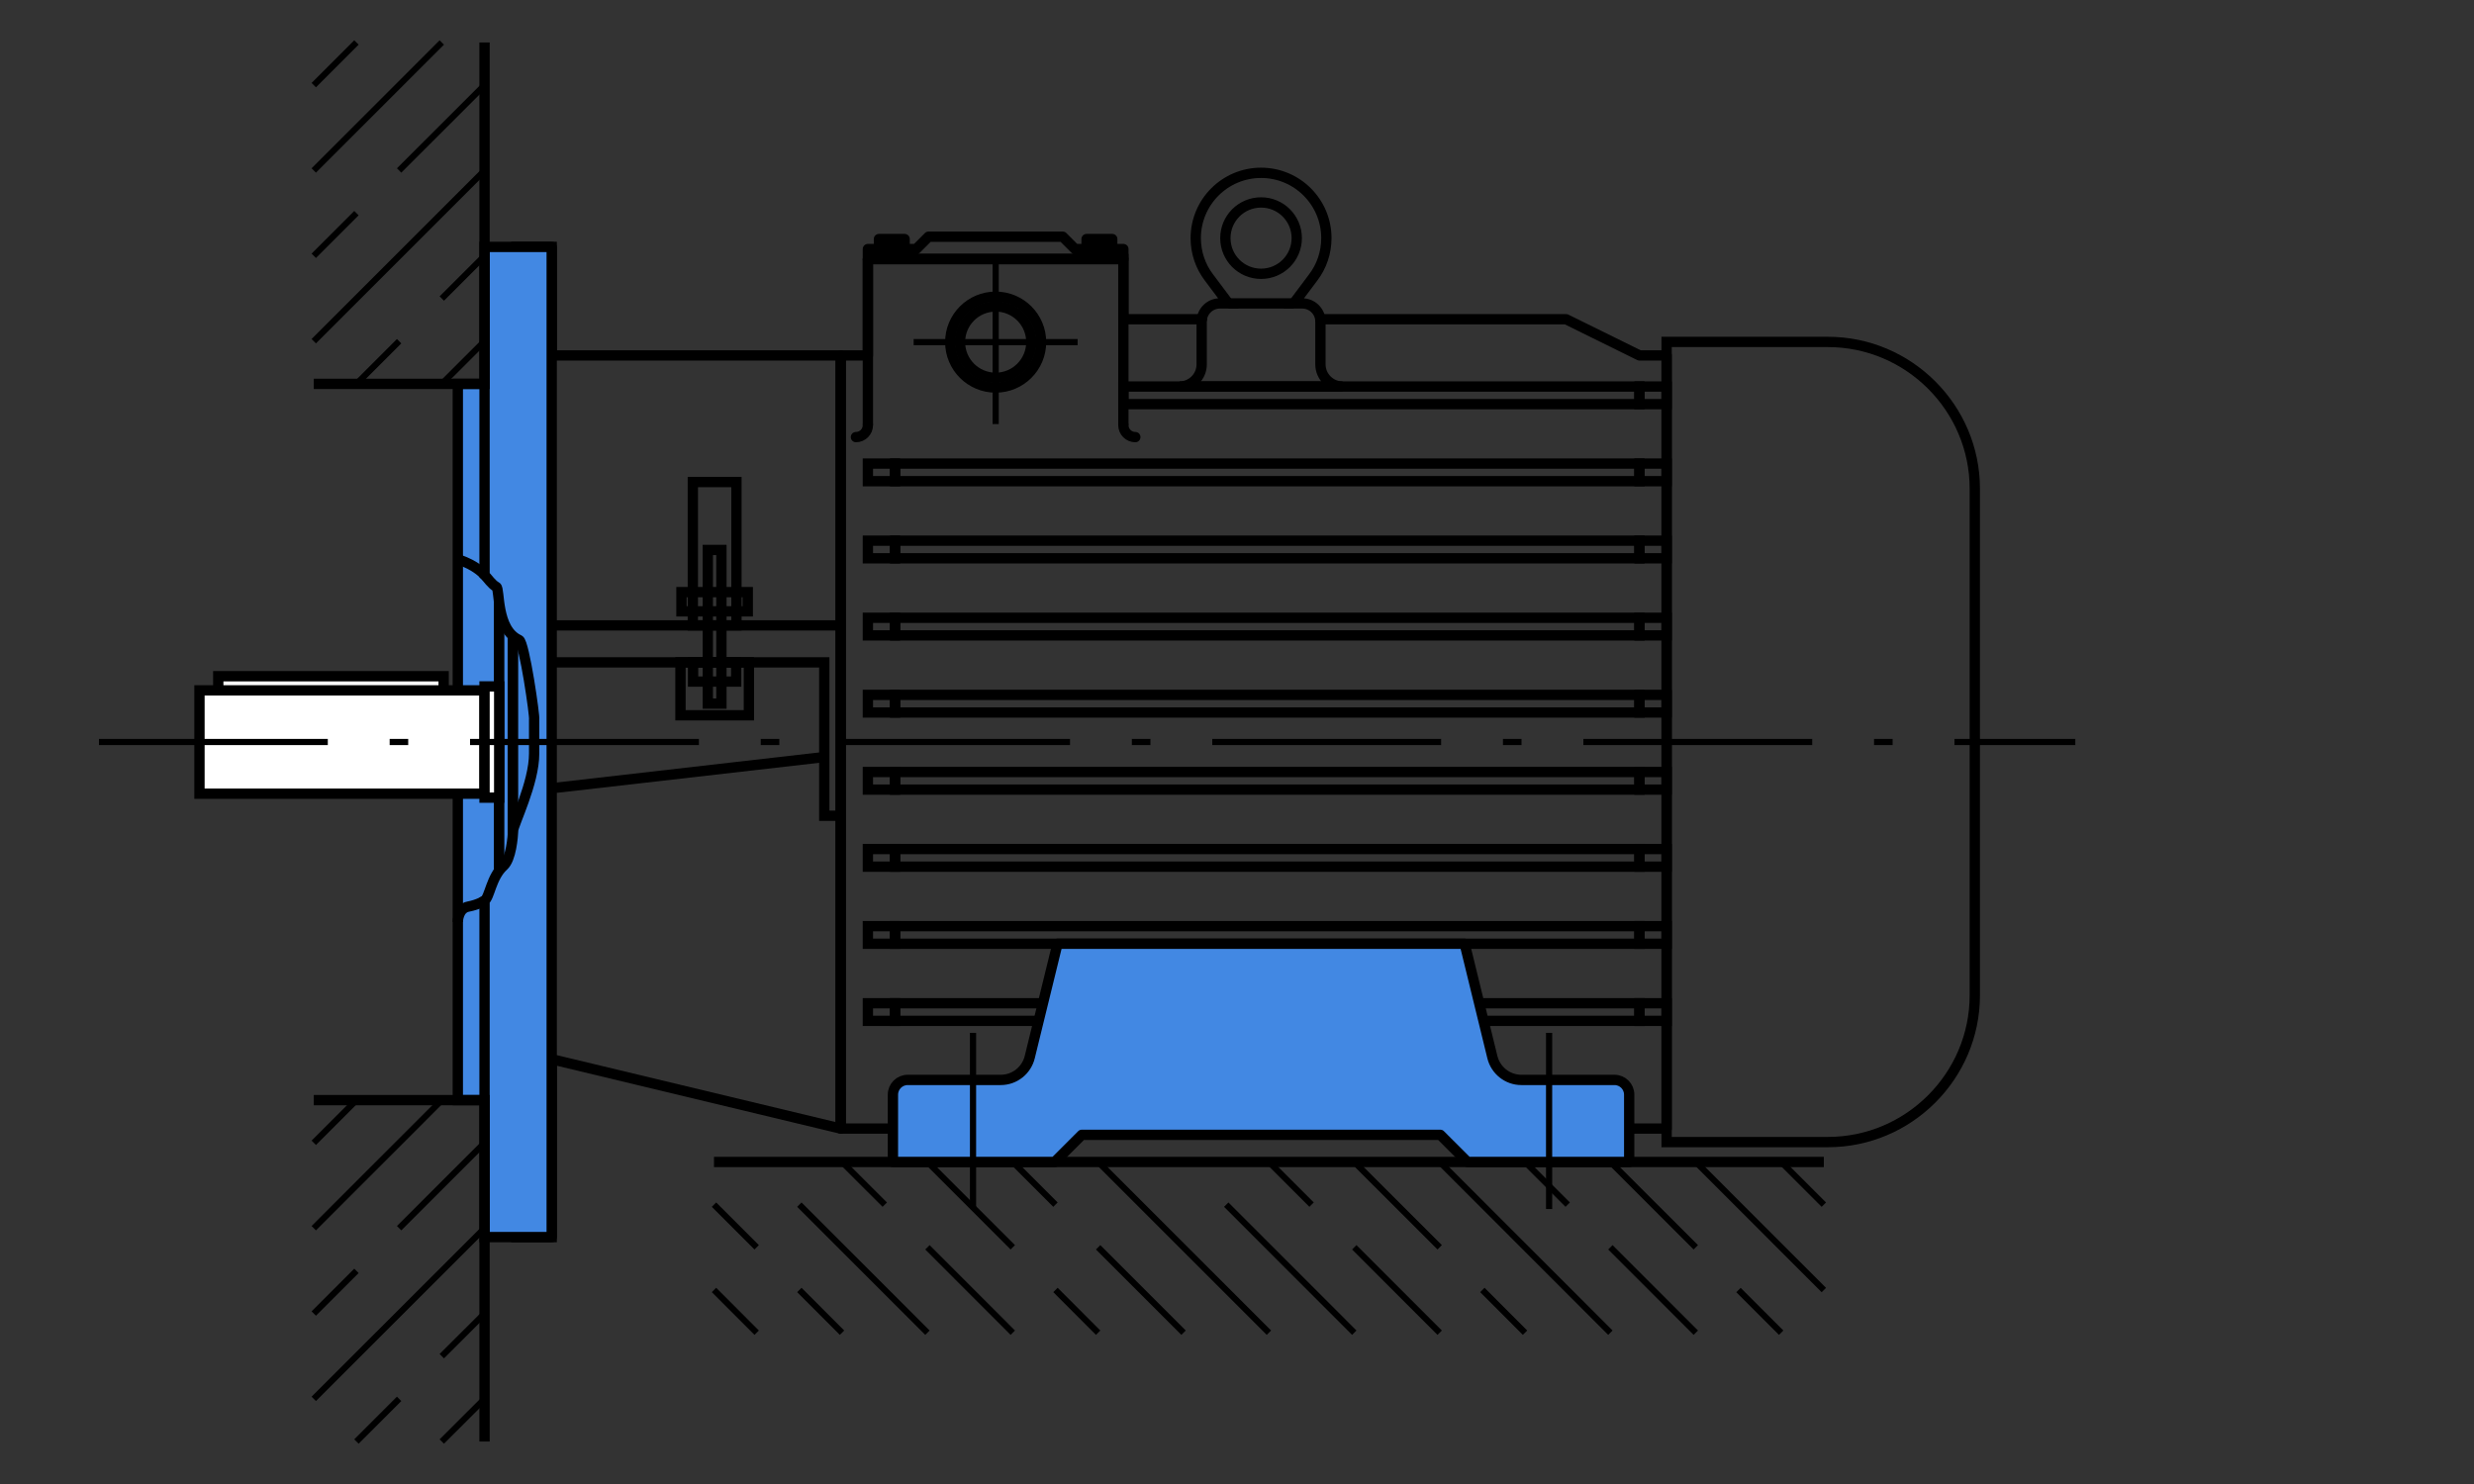 <?xml version="1.0" encoding="UTF-8"?>
<!DOCTYPE svg PUBLIC "-//W3C//DTD SVG 1.1//EN" "http://www.w3.org/Graphics/SVG/1.1/DTD/svg11.dtd">
<!-- Creator: CorelDRAW X8 -->
<svg xmlns="http://www.w3.org/2000/svg" xml:space="preserve" width="400px" height="240px" version="1.1" style="shape-rendering:geometricPrecision; text-rendering:geometricPrecision; image-rendering:optimizeQuality; fill-rule:evenodd; clip-rule:evenodd"
viewBox="0 0 40000 24000"
 xmlns:xlink="http://www.w3.org/1999/xlink">
 <rect x="0" y="0" width="40000" height="24000" fill="#333333" stroke="none"/>
 <defs>
  <style type="text/css">
   <![CDATA[
    .str1 {stroke:black;stroke-width:100}
    .str4 {stroke:black;stroke-width:100}
    .str0 {stroke:black;stroke-width:166.667}
    .str3 {stroke:black;stroke-width:166.667;stroke-linecap:round}
    .str2 {stroke:black;stroke-width:166.667;stroke-linecap:round;stroke-linejoin:round}
    .str5 {stroke:black;stroke-width:100;stroke-dasharray:3700 1000 300 1000}
    .fil0 {fill:none}
    .fil2 {fill:none;fill-rule:nonzero}
    .fil1 {fill:#4288E3}
    .fil3 {fill:white}
   ]]>
  </style>
 </defs>
 <g id="Слой_x0020_1">
  <g id="_2447542073632">
   <line class="fil0 str0" x1="11544" y1="18792" x2="29488" y2= "18792" />
   <line class="fil0 str1" x1="17755" y1="18792" x2="20516" y2= "21553" />
   <line class="fil0 str1" x1="19826" y1="19482" x2="21896" y2= "21553" />
   <line class="fil0 str1" x1="21896" y1="20172" x2="23277" y2= "21553" />
   <line class="fil0 str1" x1="23967" y1="20862" x2="24657" y2= "21553" />
   <line class="fil0 str1" x1="23277" y1="18792" x2="26037" y2= "21553" />
   <line class="fil0 str1" x1="26037" y1="20172" x2="27418" y2= "21553" />
   <line class="fil0 str1" x1="24657" y1="18792" x2="25347" y2= "19482" />
   <line class="fil0 str1" x1="21896" y1="18792" x2="23277" y2= "20172" />
   <line class="fil0 str1" x1="20516" y1="18792" x2="21206" y2= "19482" />
   <line class="fil0 str1" x1="16375" y1="18792" x2="17065" y2= "19482" />
   <line class="fil0 str1" x1="17755" y1="20172" x2="19136" y2= "21553" />
   <line class="fil0 str1" x1="12924" y1="19482" x2="14995" y2= "21553" />
   <line class="fil0 str1" x1="14995" y1="20172" x2="16375" y2= "21553" />
   <line class="fil0 str1" x1="17065" y1="20862" x2="17755" y2= "21553" />
   <line class="fil0 str1" x1="14995" y1="18792" x2="16375" y2= "20172" />
   <line class="fil0 str1" x1="13614" y1="18792" x2="14305" y2= "19482" />
   <line class="fil0 str1" x1="11544" y1="20862" x2="12234" y2= "21553" />
   <line class="fil0 str1" x1="12924" y1="20862" x2="13614" y2= "21553" />
   <line class="fil0 str1" x1="11544" y1="19482" x2="12234" y2= "20172" />
   <line class="fil0 str1" x1="28108" y1="20863" x2="28798" y2= "21553" />
   <line class="fil0 str1" x1="26037" y1="18792" x2="27418" y2= "20172" />
   <line class="fil0 str1" x1="27418" y1="18792" x2="29488" y2= "20863" />
   <line class="fil0 str1" x1="28798" y1="18792" x2="29488" y2= "19482" />
   <rect class="fil1" x="8291" y="9040" width="629" height="5921"/>
   <polygon class="fil0 str2" points="15013,3828 17182,3828 17382,4028 18163,4028 18163,4190 14032,4190 14032,4028 14813,4028 "/>
   <rect class="fil1 str0" x="7402" y="6208" width="669" height="11584"/>
   <path class="fil0 str3" d="M26946 5530l2609 0c1306,0 2374,1068 2374,2374l0 8192c0,1306 -1068,2374 -2374,2374l-2609 0 0 -12940z"/>
   <polyline class="fil0 str2" points="19431,5163 18163,5163 18163,4190 14032,4190 14032,5748 13593,5748 13593,18252 26946,18252 26946,5748 26507,5748 25321,5163 21347,5163 "/>
   <path class="fil0 str0" d="M21349 5893c0,197 161,358 358,358l-2636 0c197,0 358,-161 358,-358l0 -693c0,-161 132,-293 293,-293l139 0 -317 -423c-133,-176 -211,-395 -211,-633 0,-583 473,-1056 1056,-1056 583,0 1056,473 1056,1056 0,238 -78,457 -211,633l-317 423 139 0c162,0 293,132 293,293l0 693zm-960 -2619c319,0 577,258 577,577 0,319 -258,577 -577,577 -319,0 -577,-258 -577,-577 0,-319 258,-577 577,-577zm821 1926l0 0zm-1642 0l0 0z"/>
   <line class="fil0 str0" x1="19861" y1="4907" x2="20917" y2= "4907" />
   <path class="fil0 str0" d="M14032 4190l4131 0 0 2685m-4131 0l0 -2685"/>
   <rect class="fil0 str0" x="18163" y="6251" width="8344" height="285"/>
   <rect class="fil0 str0" x="14472" y="7497" width="12035" height="285"/>
   <rect class="fil0 str0" x="14472" y="8744" width="12035" height="285"/>
   <rect class="fil0 str0" x="14472" y="9991" width="12035" height="285"/>
   <rect class="fil0 str0" x="14472" y="11238" width="12035" height="285"/>
   <rect class="fil0 str0" x="14472" y="12485" width="12035" height="285"/>
   <rect class="fil0 str0" x="14472" y="13731" width="12035" height="285"/>
   <rect class="fil0 str0" x="14472" y="14978" width="12035" height="285"/>
   <rect class="fil0 str0" x="14472" y="16225" width="12035" height="285"/>
   <path class="fil1 str2" d="M24598 17465l1506 0c130,0 237,107 237,238l0 1089 -2615 0 -439 -439 -5796 0 -439 439 -2615 0 0 -1089c0,-131 107,-238 238,-238l1505 0c227,0 417,-157 469,-368l449 -1834 6583 0 448 1834c52,211 242,368 469,368z"/>
   <circle class="fil0 str0" cx="16098" cy="5533" r="734"/>
   <circle class="fil0 str0" cx="16098" cy="5533" r="577"/>
   <rect class="fil0 str0" x="26507" y="6251" width="439" height="285"/>
   <rect class="fil0 str0" x="26507" y="7497" width="439" height="285"/>
   <rect class="fil0 str0" x="26507" y="8744" width="439" height="285"/>
   <rect class="fil0 str0" x="26507" y="9991" width="439" height="285"/>
   <rect class="fil0 str0" x="26507" y="11238" width="439" height="285"/>
   <rect class="fil0 str0" x="26507" y="12485" width="439" height="285"/>
   <rect class="fil0 str0" x="26507" y="13731" width="439" height="285"/>
   <rect class="fil0 str0" x="26507" y="14978" width="439" height="285"/>
   <rect class="fil0 str0" x="26507" y="16225" width="439" height="285"/>
   <polygon class="fil0 str2" points="13593,5748 8920,5748 8920,3993 8291,3993 8291,20007 8920,20007 8920,17130 13593,18252 "/>
   <line class="fil0 str0" x1="8920" y1="10114" x2="13593" y2= "10114" />
   <polyline class="fil0 str0" points="13593,13193 13327,13193 13327,10712 8920,10712 "/>
   <line class="fil0 str0" x1="13327" y1="12243" x2="8920" y2= "12748" />
   <rect class="fil0 str0" x="11444" y="8894" width="220" height="2485"/>
   <rect class="fil0 str0" x="11202" y="7796" width="705" height="2318"/>
   <rect class="fil0 str0" x="11002" y="10712" width="1106" height="856"/>
   <path class="fil1 str0" d="M8291 9040l0 0 0 5920 0 0c-121,0 -220,-99 -220,-219l0 -5482c0,-120 99,-219 220,-219z"/>
   <g>
    <rect class="fil0 str0" x="14032" y="7497" width="439" height="285"/>
    <rect class="fil0 str0" x="14032" y="8744" width="439" height="285"/>
    <rect class="fil0 str0" x="14032" y="9991" width="439" height="285"/>
    <rect class="fil0 str0" x="14032" y="11238" width="439" height="285"/>
    <rect class="fil0 str0" x="14032" y="12485" width="439" height="285"/>
    <rect class="fil0 str0" x="14032" y="13731" width="439" height="285"/>
    <rect class="fil0 str0" x="14032" y="14978" width="439" height="285"/>
    <rect class="fil0 str0" x="14032" y="16225" width="439" height="285"/>
   </g>
   <rect class="fil0 str0" x="11018" y="9576" width="1072" height="311"/>
   <rect class="fil0 str0" x="11206" y="10712" width="697" height="311"/>
   <line class="fil2 str4" x1="25046" y1="19553" x2="25046" y2= "16704" />
   <line class="fil2 str4" x1="15732" y1="19553" x2="15732" y2= "16704" />
   <line class="fil2 str4" x1="16098" y1="6858" x2="16098" y2= "4207" />
   <line class="fil2 str4" x1="17423" y1="5533" x2="14772" y2= "5533" />
   <rect class="fil0 str2" x="17568" y="3866" width="415" height="162"/>
   <rect class="fil0 str2" x="14211" y="3866" width="415" height="162"/>
   <path class="fil0 str2" d="M13839 7069c107,0 193,-87 193,-194"/>
   <path class="fil0 str2" d="M18356 7069c-107,0 -193,-87 -193,-194"/>
   <path class="fil1 str0" d="M7834 20007l1086 0 0 -16014 -1086 0 0 5306c50,51 117,153 191,192 59,30 -8,689 368,859 85,39 258,1249 243,1286l0 551c1,475 -336,1148 -339,1241 -5,107 -34,466 -156,575 -200,181 -224,507 -307,562l0 5442z"/>
   <path class="fil0 str0" d="M7402 9046c300,93 432,253 432,253"/>
   <path class="fil0 str0" d="M7402 14911c0,0 0,-218 169,-249 168,-32 263,-97 263,-97"/>
   <rect class="fil3 str0" x="3225" y="11165" width="4609" height="1671"/>
   <polygon class="fil3 str3" points="7173,10936 3529,10936 3529,11165 7173,11165 "/>
   <rect class="fil3 str0" x="7834" y="11101" width="237" height="1799"/>
   <line class="fil0 str5" x1="1600" y1="12000" x2="33554" y2= "12000" />
   <g>
    <polyline class="fil0 str0" points="5073,17792 7834,17792 7834,23313 "/>
    <line class="fil0 str1" x1="5763" y1="20553" x2="5073" y2= "21243" />
    <line class="fil0 str1" x1="6453" y1="22623" x2="5763" y2= "23313" />
    <line class="fil0 str1" x1="7834" y1="19863" x2="5073" y2= "22623" />
    <line class="fil0 str1" x1="7834" y1="21243" x2="7143" y2= "21933" />
    <line class="fil0 str1" x1="7834" y1="22623" x2="7143" y2= "23313" />
    <line class="fil0 str1" x1="7143" y1="17792" x2="5073" y2= "19863" />
    <line class="fil0 str1" x1="7834" y1="18482" x2="6453" y2= "19863" />
    <line class="fil0 str1" x1="5763" y1="17792" x2="5073" y2= "18482" />
   </g>
   <polyline class="fil0 str0" points="5073,6208 7834,6208 7834,687 "/>
   <line class="fil0 str1" x1="5763" y1="3447" x2="5073" y2= "4137" />
   <line class="fil0 str1" x1="6453" y1="5518" x2="5763" y2= "6208" />
   <line class="fil0 str1" x1="7834" y1="2757" x2="5073" y2= "5518" />
   <line class="fil0 str1" x1="7834" y1="4137" x2="7143" y2= "4828" />
   <line class="fil0 str1" x1="7834" y1="5518" x2="7143" y2= "6208" />
   <line class="fil0 str1" x1="7143" y1="687" x2="5073" y2= "2757" />
   <line class="fil0 str1" x1="7834" y1="1377" x2="6453" y2= "2757" />
   <line class="fil0 str1" x1="5763" y1="687" x2="5073" y2= "1377" />
  </g>
 </g>
</svg>
